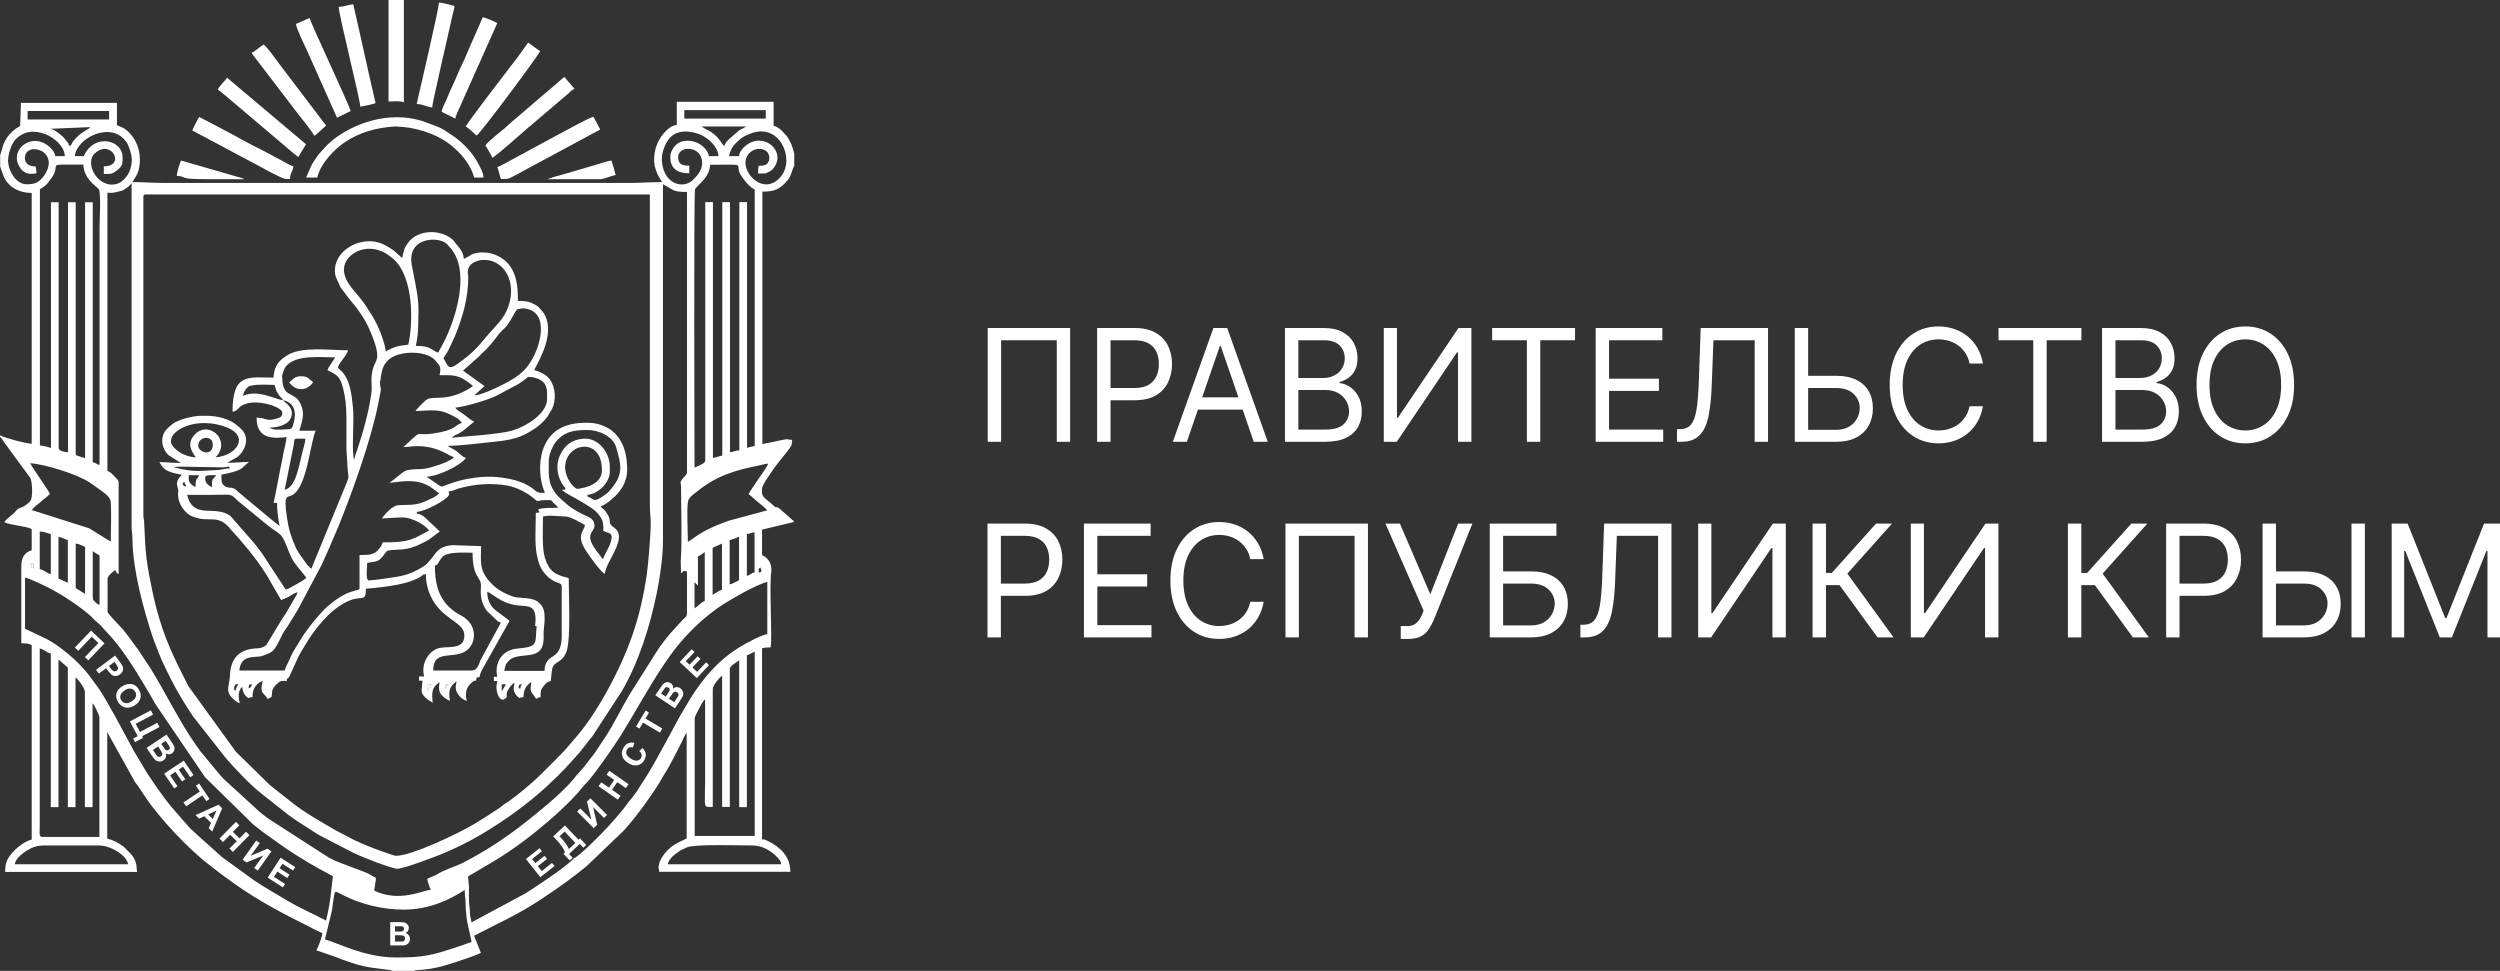 <?xml version="1.0" encoding="UTF-8"?> <svg xmlns="http://www.w3.org/2000/svg" width="103" height="40" viewBox="0 0 103 40" fill="none"><rect x="0" y="0" width="103" height="40" fill="#333333" stroke="none"/><path fill-rule="evenodd" clip-rule="evenodd" d="M16.639 37.476C17.665 37.476 18.528 37.077 19.146 36.665C19.146 36.931 19.182 36.945 19.182 37.224C19.182 37.455 19.203 37.588 19.224 37.805C19.259 38.119 19.42 38.679 19.427 38.811L18.795 39.028C17.777 39.364 17.44 39.448 16.316 39.448C14.989 39.448 13.886 38.825 13.387 38.706L13.668 37.546C13.696 37.427 13.696 37.35 13.717 37.21C13.809 36.623 13.738 36.686 14.153 36.889C14.834 37.231 15.698 37.476 16.639 37.476ZM27.519 35.609C27.54 35.392 27.8 35.197 27.975 35.078C28.067 35.015 28.193 34.959 28.305 34.91C28.636 34.77 30.469 34.833 30.981 34.833C31.192 34.833 31.375 34.882 31.55 34.966C31.719 35.05 31.916 35.197 32.035 35.33C32.147 35.455 32.175 35.497 32.182 35.609H27.519ZM0.611 35.609C0.625 35.399 0.892 35.183 1.061 35.071C1.278 34.938 1.468 34.833 1.812 34.833H4.074C4.579 34.833 5.247 35.267 5.275 35.609H0.611ZM30.771 26.995C30.876 26.967 30.841 26.967 30.946 26.918C30.995 26.897 31.038 26.876 31.094 26.849V34.441H28.621V29.624C28.621 29.505 28.755 29.289 28.811 29.177C28.867 29.065 28.966 28.869 29.05 28.813V32.225C29.05 33.316 28.951 33.246 29.366 33.246V28.394C29.366 28.219 29.668 27.89 29.752 27.834V33.246H30.068V27.555C30.068 27.45 30.37 27.261 30.455 27.205V33.253H30.771V26.995ZM1.742 34.483C1.587 34.483 1.637 34.267 1.637 34.099V26.716C1.847 26.765 1.889 26.876 2.093 26.925V33.253H2.409V27.17L2.732 27.45C2.774 27.499 2.795 27.464 2.795 27.562V33.253H3.111V27.911C3.21 27.974 3.498 28.345 3.498 28.506V33.253H3.814V28.967C3.898 29.065 4.095 29.463 4.095 29.561V34.483H1.728H1.742ZM23.635 35.364C23.838 35.309 24.667 34.456 24.773 34.351C25.088 34.036 25.622 33.435 25.882 33.064C25.945 32.98 25.952 32.98 26.009 32.91L26.233 32.61C26.311 32.498 26.36 32.407 26.437 32.288C26.816 31.729 27.104 31.169 27.434 30.575L27.989 29.547C28.067 29.421 28.123 29.317 28.2 29.191C28.762 28.191 29.485 27.254 30.49 26.653C30.764 26.485 31.319 26.184 31.613 26.121V23.975C31.157 24.08 30.047 24.723 29.619 25.017C29.022 25.429 28.481 25.939 28.017 26.485C27.779 26.765 27.575 27.051 27.371 27.352C26.683 28.38 26.262 29.191 25.629 30.218C25.299 30.75 24.611 31.736 24.225 32.19C24.154 32.274 24.105 32.302 24.035 32.393C23.459 33.127 22.356 34.064 21.633 34.609C21.162 34.959 20.783 35.225 20.263 35.532L19.287 36.106C19.287 36.322 19.322 36.364 19.322 36.56C19.322 36.735 19.315 36.917 19.322 37.091C19.322 37.266 19.35 37.336 19.357 37.546C19.357 37.707 19.399 37.867 19.427 38L21.654 36.805C21.879 36.665 23.445 35.644 23.635 35.364ZM2.135 24.282C1.91 24.164 1.257 23.849 1.032 23.793V25.905L1.798 26.268C2.409 26.541 3.252 27.268 3.666 27.82C3.786 27.981 3.877 28.107 3.996 28.268C4.27 28.631 4.481 29.065 4.713 29.456L5.38 30.687C5.542 31.016 5.752 31.316 5.935 31.645C6.132 31.994 6.778 32.91 7.038 33.218L7.747 34.029C7.81 34.106 7.867 34.155 7.937 34.225L9.145 35.309L10.472 36.273C11.02 36.637 11.378 36.826 11.898 37.14C12.341 37.406 12.98 37.686 13.436 37.93C13.499 37.651 13.563 37.343 13.605 37.042L13.717 36.099C12.902 35.672 12.495 35.427 11.765 34.945L10.859 34.302C10.697 34.183 10.578 34.078 10.423 33.959L8.449 32.022L6.399 29.002C6.349 28.925 6.307 28.827 6.258 28.75C6.16 28.582 6.068 28.422 5.97 28.261C5.493 27.464 4.987 26.646 4.341 25.982C4.109 25.744 4.313 25.905 3.954 25.597C3.877 25.534 3.835 25.471 3.758 25.401C3.421 25.079 2.571 24.506 2.128 24.282H2.135ZM28.755 22.919C28.846 22.891 28.959 22.8 29.036 22.744V24.751C28.86 24.842 28.762 24.968 28.614 25.066V23.975C28.614 23.975 28.628 23.989 28.628 23.996L28.678 24.052C28.72 24.094 28.706 24.087 28.755 24.115V22.919ZM4.109 24.926C4.011 24.877 4.003 24.884 3.919 24.8C3.835 24.716 3.828 24.723 3.821 24.576V22.709L3.968 22.807C4.025 22.842 4.053 22.856 4.102 22.884V24.926H4.109ZM29.745 22.395V24.297C29.626 24.331 29.471 24.45 29.359 24.506V22.57L29.745 22.395ZM3.119 22.395C3.252 22.409 3.378 22.472 3.505 22.535V24.471C3.378 24.387 3.245 24.31 3.119 24.227V22.395ZM30.061 22.255C30.139 22.234 30.377 22.15 30.448 22.115V23.905C30.342 23.961 30.181 24.052 30.061 24.08V22.255ZM2.409 22.115C2.655 22.171 2.683 22.227 2.795 22.255V24.01L2.409 23.835V22.115ZM30.771 22.003C30.918 21.989 30.939 21.947 31.087 21.933V23.583C30.904 23.625 30.946 23.681 30.771 23.723V22.003ZM31.262 23.59C31.262 23.409 31.234 23.45 31.333 23.381C31.354 23.478 31.368 23.444 31.368 23.52C31.368 23.583 31.311 23.576 31.262 23.59ZM1.637 21.898C1.819 21.898 1.939 21.968 2.093 22.003V23.653C1.967 23.625 2.086 23.66 1.967 23.604C1.861 23.548 1.756 23.471 1.637 23.444V21.898ZM1.313 23.199C1.419 23.276 1.384 23.227 1.384 23.409C1.335 23.395 1.278 23.409 1.278 23.339C1.278 23.262 1.292 23.29 1.313 23.199ZM5.907 8.117C5.907 8.034 5.928 8.013 6.012 8.013H26.774V20.738C26.774 21.192 26.809 21.262 26.809 21.507C26.816 21.954 26.711 23.234 26.648 23.667C26.514 24.59 26.318 25.415 26.044 26.198C25.538 27.645 24.555 29.47 23.635 30.484L23.276 30.904C23.206 30.981 23.157 31.029 23.087 31.099C23.017 31.169 22.96 31.218 22.897 31.295L22.314 31.875C21.928 32.26 21.478 32.631 21.036 32.959C20.938 33.029 20.902 33.057 20.804 33.113C20.72 33.169 20.685 33.211 20.586 33.281C20.263 33.498 19.961 33.693 19.617 33.903C18.915 34.33 16.962 35.26 16.316 35.26C16.204 35.26 15.284 34.91 15.136 34.847C14.939 34.763 14.785 34.7 14.595 34.609L13.83 34.211C13.162 33.812 12.593 33.519 11.94 32.994L11.294 32.484C11.21 32.407 11.168 32.393 11.083 32.309L9.714 30.967L7.761 28.268C7.171 27.107 6.757 26.296 6.42 24.968C6.307 24.527 6.237 24.157 6.146 23.695C6.068 23.297 5.998 22.779 5.977 22.318L5.942 21.577C5.942 21.395 5.907 21.374 5.907 21.227V8.117ZM4.425 7.943V19.402C4.544 19.437 4.622 19.528 4.706 19.619L4.741 19.654C4.91 19.829 4.888 19.787 4.888 20.108V23.66C4.776 23.583 4.811 23.604 4.748 23.485C4.671 23.534 4.432 23.737 4.432 23.835V25.205C4.432 25.289 4.98 25.828 5.071 25.939C5.282 26.198 5.457 26.45 5.661 26.723L6.209 27.548C6.392 27.848 6.546 28.107 6.715 28.415C7.206 29.289 7.677 30.177 8.274 30.974L9.039 31.896C9.039 31.896 9.068 31.924 9.075 31.939C9.103 31.973 9.096 31.966 9.124 31.994C9.159 32.036 9.173 32.05 9.208 32.085L10.641 33.4C10.774 33.512 10.894 33.609 11.034 33.714L13.542 35.33C13.977 35.581 15.087 35.91 15.262 36.043L15.487 36.169C15.487 36.322 15.431 36.546 15.417 36.693C16.449 37.189 17.384 36.693 17.749 36.658C17.707 36.567 17.608 36.322 17.608 36.203L17.974 36.043C18.276 35.84 18.76 35.707 19.09 35.539C20.453 34.833 21.429 34.092 22.567 33.127C22.939 32.812 23.354 32.435 23.656 32.064C23.726 31.973 23.733 31.959 23.817 31.875L24.112 31.533C24.112 31.533 24.126 31.519 24.126 31.512L24.323 31.253C24.386 31.169 24.421 31.141 24.477 31.058L24.913 30.407C25.306 29.82 25.608 29.156 25.98 28.547L27.111 26.758C27.301 26.478 27.533 26.177 27.765 25.933L28.102 25.562C28.326 25.338 28.305 25.443 28.305 25.024C28.305 24.534 28.305 24.038 28.305 23.548C28.095 23.499 28.228 23.506 28.059 23.618L28.046 23.136C28.109 22.143 28.059 21.052 28.059 20.038C28.059 19.885 27.996 19.892 28.095 19.759C28.144 19.689 28.305 19.556 28.305 19.472V7.908C27.708 7.908 27.786 7.838 27.315 7.593V22.255C27.315 22.954 27.196 23.758 27.062 24.422C26.781 25.8 26.318 27.275 25.622 28.471L24.414 30.323C24.316 30.456 24.239 30.526 24.147 30.659L23.866 31.016C23.48 31.449 23.087 31.89 22.658 32.274L22.588 32.344C21.759 33.113 20.825 33.784 19.849 34.365C19.329 34.672 18.809 34.931 18.226 35.176C17.988 35.274 16.646 35.791 16.372 35.791C16.126 35.791 14.848 35.281 14.581 35.148L13.162 34.414C13.092 34.379 13.043 34.344 12.966 34.295C12.607 34.05 12.235 33.84 11.884 33.575L10.838 32.749C10.318 32.351 9.749 31.736 9.313 31.246L7.951 29.512C7.621 29.016 7.319 28.526 7.045 27.988C6.904 27.715 6.778 27.45 6.644 27.156C6.581 27.002 6.532 26.876 6.476 26.73C6.42 26.583 6.356 26.436 6.3 26.275C5.914 25.114 5.471 23.485 5.457 22.227C5.457 22.017 5.422 21.912 5.422 21.668V7.558C5.317 7.635 5.387 7.621 5.261 7.712C5.212 7.747 5.106 7.817 5.071 7.838C4.98 7.88 4.671 7.943 4.615 7.943H4.425ZM28.334 22.325C28.544 22.213 28.692 22.059 29.022 21.884C29.296 21.738 29.52 21.64 29.829 21.528C29.928 21.493 29.963 21.472 30.033 21.451L31.613 21.024C31.571 20.968 31.319 20.752 31.241 20.696C31.087 20.577 31.003 20.472 30.841 20.36C30.953 20.15 31.108 19.948 31.241 19.745C31.333 19.605 31.613 19.227 31.649 19.102C31.55 19.108 31.403 19.143 31.326 19.165C30.314 19.367 29.535 19.584 28.713 20.255C28.572 20.367 28.362 20.493 28.34 20.689C28.291 21.066 28.34 21.912 28.34 22.339L28.334 22.325ZM2.058 20.353C1.988 20.402 2.016 20.395 1.967 20.437L1.679 20.675C1.538 20.808 1.426 20.849 1.313 21.017L3.673 21.765L4.565 22.318C4.565 21.807 4.593 21.199 4.565 20.696C4.558 20.514 4.404 20.388 4.207 20.241L3.716 19.892C3.161 19.521 1.875 19.137 1.243 19.081C1.405 19.388 1.889 20.032 2.058 20.346V20.353ZM28.614 19.262C28.614 18.85 28.579 7.915 28.636 7.789L28.699 7.712C28.895 7.495 29.239 7.25 29.254 6.789C30.729 6.789 30.328 6.719 30.462 7.097C30.518 7.243 30.729 7.509 30.848 7.628L30.96 7.726C31.023 7.775 31.031 7.768 31.094 7.803V18.381C30.974 18.388 30.883 18.43 30.778 18.451V8.327H30.462V18.556C30.265 18.556 30.272 18.619 30.075 18.626V8.327H29.759V18.766L29.373 18.871V8.327H29.057V18.976C29.057 19.102 28.734 19.206 28.636 19.255L28.614 19.262ZM1.637 7.803C1.932 7.607 1.896 7.642 2.107 7.355C2.592 6.712 1.735 6.782 3.435 6.782C3.449 7.397 4.046 7.733 4.074 7.796C4.165 7.964 4.102 9.096 4.102 9.383V19.157C3.919 19.116 3.996 19.067 3.821 19.053V8.334H3.505V18.878C3.428 18.843 3.357 18.836 3.266 18.801C3.175 18.766 3.119 18.78 3.119 18.668V8.334H2.802V18.633C2.697 18.626 2.416 18.591 2.416 18.458V8.334H2.1V18.458C2.023 18.423 1.749 18.36 1.644 18.353V7.81L1.637 7.803ZM30.026 6.432H30.448C30.462 6.307 30.497 6.258 30.553 6.181L30.63 6.083C30.63 6.083 30.736 5.992 30.743 5.985C31.48 5.412 32.435 6.251 31.852 6.95C31.782 7.034 31.747 7.048 31.642 7.097C31.578 7.125 31.585 7.132 31.522 7.146H31.234C31.234 6.663 31.262 6.901 31.522 6.796C31.747 6.705 31.761 6.335 31.536 6.202C31.213 6.013 30.792 6.23 30.721 6.6C30.609 7.195 31.508 8.082 32.175 7.271C32.772 6.544 32.112 5.034 30.925 5.503C30.75 5.572 30.616 5.628 30.49 5.733L30.455 5.768C30.216 5.978 30.117 6.097 30.033 6.439L30.026 6.432ZM27.273 6.502C27.273 6.293 27.364 6.048 27.456 5.88L27.498 5.817C27.498 5.817 27.512 5.803 27.512 5.796C27.533 5.761 27.533 5.768 27.554 5.733C27.849 5.342 28.383 5.37 28.797 5.524L28.832 5.537C29.19 5.684 29.591 6.055 29.598 6.432H29.211C29.064 5.803 28.095 5.565 27.758 6.076C27.68 6.195 27.617 6.3 27.617 6.467C27.617 6.985 27.954 7.139 28.397 7.139V6.824C28.2 6.824 27.94 6.824 27.94 6.474C27.94 5.978 28.93 5.985 28.93 6.719C28.93 7.006 28.741 7.223 28.558 7.404C28.137 7.831 27.266 7.572 27.266 6.509L27.273 6.502ZM3.083 6.432C3.147 5.691 4.586 4.95 5.212 5.859C5.268 5.943 5.289 5.992 5.324 6.097C5.38 6.244 5.45 6.495 5.429 6.663C5.408 6.859 5.359 7.055 5.261 7.202C5.169 7.334 5.064 7.467 4.896 7.544C4.109 7.88 3.428 6.747 3.912 6.314C4.586 5.705 5.198 6.852 4.277 6.852V7.167C4.586 7.167 4.615 7.181 4.846 6.999C5.071 6.824 5.05 6.698 5.05 6.467C5.05 5.838 4.095 5.517 3.582 6.202C3.491 6.328 3.519 6.3 3.456 6.432H3.069H3.083ZM0.33 6.572C0.33 7.02 0.639 7.593 1.11 7.593C1.391 7.593 1.58 7.537 1.77 7.299C2.592 6.223 1.04 5.768 1.025 6.509C1.025 6.733 1.194 6.859 1.468 6.859C1.482 6.992 1.503 6.971 1.503 7.139C1.433 7.139 1.089 7.264 0.85 6.943C0.274 6.167 1.419 5.3 2.156 6.174C2.219 6.244 2.262 6.342 2.283 6.432H2.669C2.662 6.034 2.227 5.663 1.875 5.53C1.412 5.356 0.99 5.384 0.639 5.747C0.499 5.887 0.337 6.307 0.337 6.572H0.33ZM3.716 5.237L2.058 5.307C2.227 5.321 2.416 5.482 2.529 5.579C2.564 5.607 2.592 5.635 2.62 5.663L2.781 5.859C2.845 5.964 2.824 5.845 2.838 6.013C3.02 5.964 2.866 5.957 3.119 5.698C3.442 5.37 3.631 5.356 3.716 5.237ZM29.851 6.013C29.752 5.943 29.801 5.985 29.731 5.887C29.71 5.852 29.71 5.852 29.689 5.824L29.549 5.649C29.373 5.468 29.226 5.391 29.029 5.293L28.902 5.209H30.736C30.637 5.293 30.567 5.3 30.462 5.363L30.012 5.754C29.921 5.873 29.886 5.852 29.851 6.013ZM1.138 4.573H4.495V4.922H1.138V4.573ZM28.193 4.538H31.55V4.887H28.193V4.538ZM0.007 6.363V6.852C0.007 6.852 0.014 6.873 0.014 6.88C0.014 6.88 0.021 6.901 0.021 6.908L0.162 7.292C0.372 7.733 0.808 7.95 1.306 7.95V18.284C1.032 18.262 0.239 18.06 0 17.934V18.004C0.077 18.06 0.091 18.109 0.155 18.2L1.257 19.703C1.306 19.787 1.391 20.507 1.229 20.668C0.99 20.905 0.808 20.926 0.773 20.947C0.723 20.968 0.618 21.087 0.576 21.136C0.435 21.276 0.281 21.36 0.176 21.514C0.457 21.647 1.018 21.661 1.306 21.793V22.674C1.011 22.744 0.878 23.003 0.878 23.304V26.506C1.096 26.506 1.159 26.506 1.306 26.576V34.588C0.955 34.679 0.499 35.057 0.316 35.399C0.239 35.539 0.211 35.707 0.211 35.924H5.493C5.535 35.931 5.591 35.924 5.647 35.924C5.612 35.756 5.675 35.539 5.429 35.225C5.429 35.218 5.401 35.197 5.394 35.19C5.394 35.19 5.38 35.176 5.38 35.169L5.099 34.889C4.896 34.735 4.678 34.609 4.418 34.553V30.163L5.549 32.197C5.584 32.26 5.612 32.281 5.654 32.337L5.991 32.84C6.553 33.693 7.796 35.008 8.583 35.602C8.794 35.763 8.976 35.917 9.201 36.078C10.318 36.917 11.301 37.462 12.551 38.084C12.685 38.147 12.776 38.196 12.902 38.266C13.036 38.336 13.162 38.385 13.282 38.448C13.268 38.63 13.106 39.014 13.036 39.154L13.773 39.406C13.998 39.497 14.237 39.587 14.497 39.671C15.157 39.888 15.487 39.881 16.07 39.965L16.175 40H17.061C17.103 39.972 17.061 39.986 17.138 39.972C17.18 39.965 17.194 39.972 17.236 39.965C18.002 39.923 18.5 39.727 19.175 39.504C19.357 39.441 19.645 39.343 19.814 39.259L19.533 38.553C20.495 38.049 21.338 37.686 22.293 37.05C23.15 36.476 23.34 36.343 24.154 35.7L25.7 34.218C26.163 33.714 26.774 32.882 27.146 32.281C27.224 32.155 27.273 32.064 27.343 31.945C27.406 31.834 27.491 31.715 27.554 31.596C27.68 31.358 27.793 31.155 27.919 30.904C27.982 30.771 28.031 30.68 28.095 30.554C28.13 30.484 28.158 30.428 28.186 30.365C28.2 30.344 28.214 30.302 28.235 30.274C28.277 30.204 28.256 30.239 28.291 30.191V34.546C27.961 34.7 27.765 34.777 27.505 35.029C27.47 35.064 27.47 35.071 27.434 35.106C27.301 35.26 27.189 35.427 27.146 35.63C27.111 35.77 27.146 35.749 27.16 35.917H32.562C32.562 35.281 32.14 34.896 31.642 34.651C31.628 34.644 31.543 34.609 31.543 34.609C31.466 34.581 31.522 34.581 31.396 34.581V26.709C31.543 26.674 31.564 26.674 31.747 26.674C31.831 26.296 31.684 24.213 31.775 23.569C31.796 23.416 31.761 23.234 31.698 23.136C31.635 23.031 31.522 22.912 31.396 22.877V21.821L32.702 21.507V21.472L32.084 20.926C31.916 20.849 32.014 20.968 31.845 20.808C31.522 20.5 31.354 20.514 31.396 20.129C31.41 19.968 31.67 19.626 31.796 19.43C32.007 19.102 32.513 18.535 32.597 18.367C32.653 18.242 32.597 18.332 32.639 18.123C32.435 18.123 32.513 18.074 32.316 18.109L31.41 18.297V7.894C31.88 7.894 32.119 7.824 32.456 7.418C32.576 7.278 32.625 7.062 32.674 6.929L32.723 6.838V6.314L32.695 6.237C32.695 6.237 32.695 6.216 32.688 6.209C32.681 6.188 32.674 6.153 32.667 6.125C32.611 5.929 32.527 5.789 32.428 5.621L32.19 5.363C32.105 5.293 31.993 5.209 31.873 5.181V4.195H27.884V5.146C27.519 5.174 27.125 5.705 27.02 6.083C26.858 6.67 26.985 7.069 27.28 7.502C26.788 7.502 26.402 7.537 25.938 7.537H6.764C6.279 7.537 5.921 7.502 5.457 7.502C5.584 7.271 5.689 7.188 5.738 6.873C5.816 6.446 5.717 5.95 5.45 5.614C5.205 5.3 5.092 5.279 4.818 5.153V4.237H0.864L0.829 5.188L0.632 5.314C0.393 5.51 0.253 5.67 0.133 5.971L0.028 6.328C0.028 6.328 0.028 6.342 0.021 6.349L0.007 6.363Z" fill="white"></path><path fill-rule="evenodd" clip-rule="evenodd" d="M17.629 28.191H17.77L17.629 28.471V28.191ZM21.373 28.366C21.373 28.212 21.366 28.205 21.514 28.191C21.436 28.303 21.457 28.219 21.443 28.366H21.373ZM20.671 28.191H20.846L20.713 28.415C20.692 28.464 20.692 28.45 20.671 28.477V28.191ZM18.339 28.366C18.339 28.212 18.332 28.205 18.479 28.191C18.43 28.268 18.416 28.31 18.339 28.366ZM10.248 28.366C10.248 28.212 10.241 28.205 10.388 28.191C10.325 28.31 10.36 28.289 10.248 28.366ZM9.65 28.436C9.65 28.366 9.636 28.303 9.672 28.247C9.721 28.163 9.693 28.198 9.826 28.191C9.77 28.275 9.728 28.303 9.721 28.436H9.65ZM17.91 23.304C18.051 23.269 18.023 23.248 18.093 23.129C18.121 23.087 18.198 22.968 18.247 22.926C18.479 22.723 19.132 22.772 19.47 22.772C19.47 23.877 19.849 23.737 19.814 24.185C19.786 24.541 19.828 24.856 20.06 25.17L20.404 25.499C20.502 25.59 20.523 25.625 20.636 25.653L19.793 27.205C19.722 27.387 19.666 27.625 19.434 27.625H17.847C17.847 26.73 18.683 27.177 19.196 26.82C19.217 26.806 19.252 26.779 19.273 26.758C19.624 26.443 19.568 25.919 19.357 25.66C19.048 25.289 18.964 25.429 18.535 25.038C18.03 24.583 17.917 23.947 17.917 23.297L17.91 23.304ZM11.772 24.29L10.767 22.758C10.332 22.178 10.276 22.171 9.931 21.758L9.503 21.269C8.885 20.773 7.958 21.444 7.712 20.388H8.773C9.566 20.388 9.468 20.311 9.798 20.633L10.767 21.43C11.582 22.122 11.547 21.842 11.821 22.527C11.926 22.793 12.01 23.031 12.172 23.234C12.256 23.339 12.312 23.43 12.404 23.527L12.621 23.8C12.558 23.884 12.334 24.003 12.221 24.066C12.123 24.122 11.863 24.268 11.779 24.29H11.772ZM18.76 22.465L19.821 22.5C19.821 23.15 19.694 23.555 20.376 24.164C20.572 24.338 20.881 24.499 21.155 24.583C21.535 24.702 22.174 24.499 22.405 25.136C22.441 25.24 22.448 25.541 22.427 25.702C22.405 25.884 22.391 26.037 22.398 26.268C22.405 27.338 21.373 26.785 20.959 27.226C20.811 27.38 20.825 27.415 20.776 27.639H22.434C22.434 27.464 22.476 27.338 22.553 27.233C22.644 27.1 22.75 27.079 22.869 26.981C23.094 26.799 23.143 26.513 23.143 26.163V24.157C23.143 24.038 23.003 24.017 22.897 23.975C22.806 23.94 22.721 23.884 22.63 23.814C22.539 23.744 22.497 23.681 22.419 23.597C22.11 23.234 22.054 22.562 22.061 22.101V22.038L22.075 21.129C22.567 21.115 21.549 20.919 22.995 20.919C22.939 20.835 22.918 20.828 22.841 20.759L22.806 20.724C22.757 20.675 22.806 20.71 22.757 20.668C22.672 20.591 22.778 20.605 22.469 20.605C22.054 20.605 22.244 20.745 21.942 20.493C21.808 20.381 21.654 20.29 21.485 20.206C21.338 20.136 21.113 20.045 20.938 20.011C20.242 19.885 19.54 19.941 18.887 20.129C18.725 20.178 18.669 20.234 18.479 20.248C18.535 20.493 18.535 20.213 18.5 20.381L18.479 20.423C18.36 20.619 17.503 21.08 17.173 21.087V21.157C17.32 21.192 17.348 21.206 17.468 21.283L18.121 21.898L17.657 22.241C17.348 22.416 17.018 22.576 16.667 22.625C16.52 22.646 16.302 22.646 16.175 22.66C15.902 22.688 15.958 22.674 15.817 22.863C15.571 23.192 15.466 23.122 15.129 23.192C15.129 23.346 15.066 23.807 15.157 23.891C15.206 23.94 15.136 23.912 15.277 23.905C15.326 23.905 15.389 23.898 15.445 23.891C15.579 23.877 15.557 23.884 15.726 23.856C16.267 23.772 16.709 23.751 17.187 23.485C17.285 23.43 17.341 23.409 17.433 23.346C17.601 23.234 17.594 23.227 17.707 23.094C17.742 23.052 17.707 23.087 17.756 23.038C17.945 22.828 18.037 22.458 18.767 22.458L18.76 22.465ZM7.6 19.864C7.635 19.997 7.635 19.913 7.67 20.038C7.586 20.032 7.557 20.038 7.536 19.955C7.515 19.864 7.55 19.899 7.6 19.857V19.864ZM7.775 19.577H8.197C8.133 19.808 8.056 19.619 8.056 20.066C7.923 19.997 7.775 19.913 7.775 19.717V19.577ZM8.73 20.073C8.576 19.997 8.435 19.892 8.456 19.675C8.471 19.563 8.597 19.577 8.906 19.577C8.751 19.808 8.73 19.668 8.73 20.066V20.073ZM23.283 19.262C23.283 18.235 24.8 17.969 24.8 19.367C24.8 19.836 24.365 20.038 23.958 20.115C23.796 20.143 23.775 20.171 23.649 20.059C23.48 19.913 23.283 19.563 23.283 19.262ZM7.178 19.262C7.241 19.22 7.382 19.227 7.529 19.227L9.201 19.255C9.257 19.255 9.306 19.241 9.313 19.241C9.482 19.227 9.398 19.192 9.475 19.297C9.278 19.297 9.145 19.36 8.913 19.367C8.154 19.395 8.091 19.472 7.185 19.262H7.178ZM8.168 18.353C8.168 17.976 8.766 17.906 8.766 18.319C8.766 18.822 8.168 18.654 8.168 18.353ZM12.06 18.535C12.074 18.472 12.102 18.332 12.109 18.27C12.144 18.039 12.067 18.074 12.579 18.074C12.579 18.242 12.481 18.535 12.446 18.675C12.312 19.206 12.193 20.073 11.729 20.178L12.06 18.535ZM24.485 21.619C24.485 21.353 24.197 21.283 24 21.185C23.642 21.01 23.41 20.843 23.129 20.577C23.115 20.563 23.087 20.535 23.073 20.528C22.567 20.032 22.602 19.633 22.609 19.053C22.609 18.78 22.679 18.591 22.799 18.36C22.834 18.284 22.939 18.151 22.995 18.095C23.34 17.752 23.74 17.717 24.203 17.717C24.695 17.717 25.25 17.983 25.384 18.423C25.587 19.122 25.7 19.514 25.201 20.115C25.067 20.276 25.075 20.283 24.892 20.409C24.4 20.766 24.463 20.521 24.203 20.458V20.388C24.632 20.353 25.124 19.899 25.124 19.437V19.227C25.124 18.647 24.653 18.025 24.042 18.074C23.578 18.109 23.276 18.326 23.08 18.738C22.869 19.178 22.953 19.717 23.291 20.108C23.255 20.199 23.361 20.171 23.15 20.178C23.227 20.283 23.635 20.486 23.782 20.57C24 20.703 24.203 20.814 24.414 20.961C24.576 21.073 24.815 21.332 24.843 21.556C24.899 21.961 24.787 21.828 24.92 21.898C25.011 21.947 25.201 21.947 25.201 22.115C25.201 22.437 24.899 22.821 24.85 23.031C24.744 22.954 24.8 22.975 24.688 22.842C23.979 21.968 24.498 21.982 24.498 21.626L24.485 21.619ZM7.038 18.172C7.038 18.374 7.276 18.549 7.417 18.64C7.586 18.752 7.845 18.836 8.063 18.843C8 18.724 7.67 18.374 7.951 17.99C8.161 17.703 8.471 17.612 8.758 17.766C9.187 17.997 9.229 18.514 8.878 18.843C9.756 18.773 10.29 17.983 9.341 17.605C8.773 17.382 8.07 17.354 7.515 17.626C7.305 17.731 7.045 17.913 7.045 18.172H7.038ZM18.76 16.801C18.837 16.913 19.013 16.997 19.14 17.095C19.245 17.172 19.42 17.333 19.54 17.368L19.055 17.766C19.055 17.766 19.041 17.773 19.034 17.78C18.816 17.927 18.697 17.927 18.62 18.032C19.189 17.983 20.593 17.885 21.085 17.745C21.647 17.584 22.539 17.053 22.539 16.445C22.539 16.151 22.574 15.878 22.314 15.683C22.195 15.599 21.991 15.529 21.801 15.529C21.724 15.529 21.71 15.571 21.647 15.62L21.401 15.794C21.401 15.794 21.387 15.808 21.38 15.808C21.38 15.808 21.366 15.822 21.359 15.822L20.439 16.312C20.095 16.48 19.154 16.759 18.767 16.794L18.76 16.801ZM11.666 16.487C12.144 16.599 12.214 16.99 12.102 17.416C12.018 17.738 12.003 17.668 11.645 17.696C11.505 17.703 11.371 17.717 11.217 17.675L11.097 17.619C11.413 17.619 11.828 17.514 11.954 17.277C12.2 16.822 11.743 16.605 11.666 16.494V16.487ZM11.666 16.487C11.596 16.382 11.526 16.34 11.449 16.214C11.364 16.081 11.357 16.018 11.315 15.857C11.041 15.857 10.704 15.829 10.444 15.871C10.276 15.899 10.248 15.899 10.156 16.004C10.079 16.095 10.037 16.179 10.009 16.312C10.613 16.025 11.329 16.459 11.666 16.487ZM15.656 15.676C15.656 16.235 15.768 15.717 15.585 16.627C15.277 18.165 14.518 20.276 13.928 21.724C13.816 21.996 13.703 22.234 13.591 22.514C13.478 22.779 13.366 23.01 13.254 23.269L12.277 25.108C12.228 25.184 12.214 25.205 12.172 25.282L11.849 25.807C11.751 25.947 11.708 25.995 11.631 26.149C11.259 26.897 11.266 26.849 10.809 27.023C10.55 27.121 9.924 26.918 9.861 27.625H11.729C11.751 27.527 11.8 27.45 11.842 27.352C11.877 27.282 11.87 27.296 11.912 27.205C12.018 26.946 12.116 26.785 12.27 26.541C12.558 26.065 12.621 25.988 12.938 25.583L13.317 25.149C13.577 24.898 13.914 24.625 14.258 24.464C14.469 24.366 14.595 24.352 14.707 24.31C14.785 24.282 14.813 24.31 14.813 24.206V22.87L15.157 22.856C15.199 22.856 15.206 22.856 15.277 22.835C15.459 22.793 15.536 22.716 15.649 22.576C15.747 22.451 15.705 22.472 15.768 22.346C16.927 22.346 16.983 22.22 17.678 21.856C17.51 21.612 16.983 21.339 16.632 21.318C16.534 21.318 16.534 21.318 16.372 21.325L15.733 21.36C15.852 21.185 16.175 20.822 16.414 20.814C16.463 20.814 16.646 20.801 16.794 20.801C17.278 20.801 17.496 20.668 17.84 20.507C17.931 20.465 18.051 20.381 18.1 20.311C17.896 20.255 17.678 19.822 16.829 19.822C16.513 19.822 16.316 19.871 16.049 19.892L16.309 19.689C16.723 19.381 16.611 19.346 17.32 19.325C17.629 19.318 17.833 19.227 18.065 19.157C18.528 19.004 18.585 18.913 18.697 18.871C18.606 18.752 18.683 18.843 18.549 18.773C18.142 18.542 17.742 18.381 17.215 18.381C16.962 18.381 16.864 18.416 16.618 18.416C16.773 18.284 16.899 18.158 17.061 18.011C17.327 17.773 17.271 17.941 17.777 17.871C18.816 17.731 18.732 17.5 19.02 17.43C18.971 17.249 18.514 17.06 18.36 16.997C17.959 16.843 17.517 16.934 17.117 16.934C17.194 16.822 17.412 16.605 17.531 16.501C17.826 16.228 18.374 16.654 19.484 15.913C19.413 15.815 19.083 15.592 18.943 15.543C18.669 15.438 18.465 15.459 18.107 15.459C18.177 15.144 18.156 15.095 17.924 14.837C17.559 14.431 16.4 14.424 15.979 14.851C15.887 14.941 15.81 15.06 15.761 15.2C15.726 15.291 15.677 15.578 15.677 15.676H15.656ZM11.631 15.571C11.631 16.403 12.123 16.123 12.362 16.599C12.607 17.088 12.418 17.396 12.334 17.745H13.008C12.783 18.207 12.664 20.017 12.06 20.388C11.835 20.528 11.673 20.304 11.821 21.311C11.898 21.842 11.982 22.073 12.165 22.514C12.228 22.667 12.27 22.709 12.355 22.849L12.65 23.262C12.65 23.262 12.664 23.276 12.664 23.283L12.825 23.436L14.293 19.864C14.384 19.591 14.363 19.759 14.328 19.395L14.272 18.514C14.272 18.067 14.272 17.626 14.272 17.179C14.272 16.731 14.223 16.333 14.132 15.983C14.012 15.508 13.879 15.445 13.492 15.249C13.528 15.116 13.731 14.871 13.809 14.725C13.233 14.725 12.151 14.592 11.765 15.116C11.723 15.172 11.716 15.193 11.694 15.256C11.659 15.347 11.617 15.445 11.617 15.571H11.631ZM19.786 14.627C20.186 14.263 20.242 14.165 20.579 13.732L20.734 13.571C20.734 13.571 20.748 13.557 20.755 13.557C20.762 13.557 20.769 13.543 20.776 13.536C20.98 13.333 21.078 13.103 21.226 12.858C21.303 12.732 21.296 12.739 21.471 12.711C21.577 12.697 21.682 12.711 21.787 12.746C22.553 12.991 22.272 14.088 22.026 14.606C21.907 14.851 21.766 15.088 21.57 15.277C21.31 15.529 20.987 15.71 20.65 15.878C20.425 15.99 19.814 16.284 19.54 16.291L19.961 15.906L19.076 15.27L19.786 14.641V14.627ZM14.174 11.075C14.174 10.467 15.227 9.789 16.204 10.669C16.204 10.669 16.218 10.683 16.225 10.683C17.053 11.453 17.025 13.319 16.822 14.2C16.639 14.235 16.449 14.228 16.204 14.326C15.775 14.494 15.951 14.592 15.838 14.193C15.656 13.536 15.431 13.138 15.059 12.578C14.694 12.026 14.167 11.676 14.167 11.075H14.174ZM19.294 11.39C19.294 11.348 19.154 10.984 19.568 10.788C19.807 10.677 20.137 10.69 20.355 10.788C21.268 11.208 21.239 12.529 20.558 13.284L20.06 13.844C19.638 14.368 19.399 14.599 18.852 14.99C18.444 15.284 18.465 15.06 18.268 14.76C18.339 14.634 18.402 14.564 18.472 14.431L18.732 13.879C19.069 13.047 19.294 12.278 19.294 11.383V11.39ZM17.243 12.9C17.243 12.292 17.194 12.159 17.11 11.662L16.983 11.012C16.688 9.747 18.093 9.712 18.43 10.068L18.493 10.145C19.399 11.054 18.823 12.984 18.346 13.977C18.247 14.186 18.149 14.34 18.051 14.529C17.791 14.459 17.805 14.249 17.131 14.249C17.236 13.795 17.236 13.389 17.236 12.914L17.243 12.9ZM22.11 25.8C22.033 26.506 22.223 26.646 21.303 26.723C20.699 26.771 20.355 27.296 20.488 27.883H20.348V28.058H20.488C20.481 28.17 20.453 28.184 20.453 28.303C20.453 28.554 20.565 28.848 20.734 28.827C21.008 28.68 20.783 28.701 20.93 28.429C21.001 28.303 21.085 28.198 21.19 28.128C21.19 28.303 21.134 28.345 21.19 28.506C21.233 28.61 21.303 28.694 21.394 28.757C21.471 28.736 21.478 28.729 21.57 28.722C21.57 28.485 21.626 28.331 21.773 28.191L21.886 28.093C21.844 28.575 21.837 28.408 22.096 28.799C22.209 28.722 22.125 28.743 22.272 28.729C22.272 28.491 22.272 28.415 22.384 28.282C22.469 28.184 22.539 28.072 22.693 28.065C22.701 27.96 22.736 27.583 22.764 27.506C22.869 27.226 23.185 27.31 23.347 26.82C23.522 26.282 23.431 24.471 23.431 23.814C22.869 23.681 22.637 23.555 22.455 22.996C22.321 22.584 22.37 21.821 22.37 21.283C22.574 21.234 22.701 21.241 22.946 21.262C23.347 21.29 23.326 21.234 23.719 21.423L24.105 21.633C24.021 21.947 23.719 22.08 24.197 22.772C24.274 22.884 24.765 23.597 24.92 23.639C24.962 23.115 25.896 22.157 25.306 21.744C24.969 21.507 25.271 21.528 24.969 21.094C24.864 20.947 24.829 20.982 24.744 20.857C24.878 20.828 25.067 20.689 25.159 20.605L25.271 20.507C25.271 20.507 25.285 20.493 25.292 20.493C25.594 20.213 25.84 19.843 25.84 19.353C25.84 18.864 25.742 18.326 25.433 17.969L25.369 17.892C25.327 17.85 25.348 17.864 25.299 17.822L25.166 17.71C24.962 17.57 24.667 17.445 24.358 17.424C23.424 17.375 22.651 17.626 22.349 18.584C22.195 19.088 22.223 19.829 22.455 20.304C22.286 20.304 22.237 20.325 22.11 20.255C22.11 20.255 22.019 20.192 22.012 20.178C21.584 19.822 21.022 19.71 20.474 19.654C19.933 19.598 19.168 19.717 18.725 19.864C18.613 19.899 18.493 19.941 18.381 19.983C18.24 20.032 18.219 20.08 18.1 20.003L17.573 19.64C18.016 19.633 18.985 19.186 19.196 18.864C19.062 18.829 18.936 18.696 18.823 18.598C18.711 18.507 18.564 18.465 18.451 18.367C18.999 18.367 19.807 18.256 20.362 18.2C21.036 18.13 21.429 18.053 21.977 17.696C22.209 17.549 22.384 17.389 22.546 17.179C22.546 17.179 22.56 17.165 22.56 17.158L22.743 16.85C22.925 16.473 22.883 15.962 22.665 15.648C22.525 15.445 22.244 15.305 22.005 15.249C22.279 14.739 22.82 13.76 22.462 13.005C22.434 12.942 22.398 12.893 22.349 12.83L22.23 12.697C22.139 12.606 22.188 12.634 22.075 12.571C22.026 12.543 21.977 12.522 21.914 12.487C21.745 12.41 21.542 12.396 21.338 12.396C21.338 11.788 21.289 11.257 20.916 10.844C20.706 10.607 20.376 10.453 20.074 10.411C19.856 10.383 19.533 10.397 19.336 10.544C19.336 10.544 19.322 10.558 19.315 10.558L19.111 10.669C19.09 10.446 19.034 10.362 18.929 10.215L18.662 9.886C18.177 9.439 17.222 9.439 16.815 9.998C16.646 10.229 16.632 10.348 16.569 10.634L16.239 10.334C15.817 10.033 15.445 9.851 14.855 9.984C14.23 10.124 13.654 10.697 13.83 11.397L14.026 11.83L14.068 11.893L14.188 12.047C14.384 12.334 14.623 12.571 14.82 12.865C15.01 13.145 15.136 13.347 15.269 13.683C15.747 14.823 15.473 14.802 15.368 15.179C15.241 15.634 15.354 15.836 15.297 16.228C15.185 17.018 14.953 17.829 14.7 18.584C14.658 18.703 14.616 18.808 14.588 18.934C14.56 18.885 14.588 18.941 14.567 18.871C14.567 18.871 14.567 18.857 14.567 18.85C14.49 18.311 14.602 17.34 14.539 16.759C14.49 16.298 14.434 15.641 14.061 15.284C13.991 15.214 13.984 15.228 13.921 15.137C13.984 14.914 14.279 14.669 14.342 14.431C13.584 14.431 12.488 14.27 11.877 14.613C11.814 14.648 11.765 14.683 11.708 14.725C11.434 14.899 11.273 15.214 11.273 15.557C10.241 15.557 9.58 15.347 9.58 16.962C9.763 16.948 9.812 16.808 9.938 16.724C10.479 16.368 11.631 16.766 11.631 16.997C11.631 17.158 11.568 17.193 11.413 17.242C10.95 17.382 11.027 17.221 10.571 17.207C10.571 17.948 11.041 18.081 11.638 18.025C11.659 18.025 11.729 18.011 11.807 18.011C11.793 18.214 11.708 18.5 11.673 18.689C11.631 18.941 11.596 19.122 11.54 19.367C11.449 19.822 11.371 20.283 11.273 20.717H11.413C11.413 21.031 11.463 21.409 11.519 21.668C11.406 21.591 11.308 21.5 11.203 21.423L9.819 20.269C9.819 20.269 9.784 20.234 9.749 20.199C9.552 20.017 9.398 20.157 9.236 20.011C9.11 19.892 9.124 19.794 9.124 19.556C9.433 19.486 9.672 19.458 9.938 19.311L10.255 19.032C9.882 19.032 9.777 19.067 9.37 19.067C9.398 19.046 9.384 19.053 9.433 19.025L9.77 18.836C10.128 18.556 10.304 18.018 9.931 17.668C9.875 17.612 9.812 17.563 9.742 17.507C9.44 17.249 8.948 17.137 8.541 17.13H8.288C7.937 17.137 7.347 17.277 7.094 17.48C7.031 17.528 6.967 17.584 6.904 17.647C6.567 17.955 6.644 18.486 6.953 18.759L7.452 19.074C7.038 19.074 6.932 19.039 6.567 19.039C6.778 19.437 7.003 19.451 7.487 19.563C7.41 19.675 7.333 19.696 7.298 19.864C7.262 20.011 7.347 20.087 7.347 20.262C7.347 20.367 7.333 20.192 7.333 20.36C7.333 20.689 7.515 20.996 7.761 21.185C7.845 21.248 7.838 21.241 7.944 21.283C8.688 21.577 8.962 21.108 9.552 21.863L9.868 22.213C10.353 22.779 10.823 23.373 11.182 24.031L11.582 24.723C11.701 24.667 11.8 24.639 11.926 24.569C12.046 24.499 12.109 24.436 12.256 24.401C12.228 24.534 12.165 24.59 12.102 24.709L11.793 25.247C11.744 25.331 11.68 25.408 11.624 25.499L10.971 26.576C10.753 26.765 10.55 26.681 10.262 26.751C9.791 26.862 9.531 27.191 9.482 27.701C9.468 27.82 9.482 27.855 9.454 28.023C9.412 28.345 9.313 28.491 9.566 28.757C9.636 28.827 9.777 28.946 9.875 28.974C9.826 28.764 9.791 28.443 9.981 28.303C10.002 28.526 10.079 28.659 10.226 28.757C10.304 28.736 10.311 28.729 10.402 28.722C10.402 28.526 10.437 28.401 10.521 28.282C10.599 28.177 10.697 28.086 10.823 28.058C10.697 28.596 10.823 28.477 11.034 28.799C11.203 28.687 11.189 28.764 11.203 28.596C11.217 28.436 11.217 28.415 11.287 28.31C11.322 28.261 11.35 28.24 11.385 28.198C11.385 28.198 11.47 28.121 11.484 28.114C11.61 28.023 11.617 28.058 11.814 28.058C11.835 27.834 11.793 28.058 11.905 27.897C11.996 27.764 12.214 27.17 12.397 26.869C12.614 26.506 12.825 26.142 13.099 25.814C13.373 25.478 13.64 25.198 14.005 24.954C14.876 24.373 15.073 24.933 15.073 24.255C15.438 24.227 16.021 24.164 16.421 24.08C16.73 24.017 17.025 23.933 17.285 23.786C17.426 23.709 17.391 23.667 17.545 23.653C17.545 24.108 17.679 24.513 17.917 24.863C18.416 25.583 19.132 25.667 19.132 26.184C19.132 26.828 18.381 26.583 18.016 26.723C17.594 26.89 17.348 27.401 17.475 27.869H17.264V28.044H17.405L17.369 28.464C17.369 28.652 17.643 28.855 17.826 28.953C17.798 28.596 17.749 28.345 18.107 28.107C18.086 28.359 17.995 28.617 18.535 28.876C18.479 28.491 18.5 28.296 18.809 28.072C18.802 28.184 18.774 28.198 18.774 28.317C18.774 28.561 19.006 28.82 19.231 28.876C19.175 28.645 19.175 28.401 19.343 28.219C19.427 28.128 19.47 28.051 19.617 28.037C19.631 27.904 19.631 27.904 19.758 27.897C19.772 27.701 19.954 27.443 20.046 27.268L20.994 25.576L20.39 25.122C20.179 24.933 20.074 24.681 20.074 24.38C20.312 24.464 20.6 24.828 21.254 24.933C21.745 25.01 22.153 24.835 22.047 25.786L22.11 25.8Z" fill="white"></path><path fill-rule="evenodd" clip-rule="evenodd" d="M12.614 7.313H13.071C13.204 6.733 13.794 6.125 14.237 5.838C14.799 5.475 15.417 5.265 16.288 5.209C16.358 5.209 16.829 5.251 16.892 5.265C17.728 5.433 18.346 5.698 18.929 6.3C19.175 6.551 19.448 6.95 19.533 7.313H19.919C19.919 7.132 19.793 6.915 19.722 6.775C19.533 6.39 19.196 6.013 18.858 5.74C18.774 5.67 18.725 5.642 18.634 5.579C18.016 5.174 18.311 5.342 17.629 5.069C16.288 4.531 14.75 4.964 13.745 5.74L13.535 5.922C13.499 5.957 13.485 5.971 13.443 6.013L13.155 6.328C12.762 6.845 12.818 6.88 12.607 7.327L12.614 7.313Z" fill="white"></path><path fill-rule="evenodd" clip-rule="evenodd" d="M20.495 6.887C20.537 7.055 20.593 7.202 20.636 7.376C21.015 7.376 20.959 7.355 21.226 7.223C21.415 7.132 21.549 7.041 21.731 6.95L24.73 5.335C24.639 5.16 24.541 4.992 24.449 4.81C24.316 4.824 23.185 5.447 22.974 5.558L21.008 6.621C20.909 6.677 20.579 6.859 20.495 6.88V6.887Z" fill="white"></path><path fill-rule="evenodd" clip-rule="evenodd" d="M7.923 5.377L10.774 6.894C10.908 6.978 11.659 7.376 11.772 7.376H11.947C11.947 7.125 12.067 7.083 12.088 6.852C11.912 6.81 11.751 6.684 11.596 6.607C11.421 6.523 11.287 6.446 11.111 6.349C10.781 6.167 10.465 6.027 10.135 5.845C9.496 5.489 8.85 5.153 8.204 4.817C8.147 4.922 7.944 5.286 7.923 5.377Z" fill="white"></path><path fill-rule="evenodd" clip-rule="evenodd" d="M19.182 5.202C19.449 5.384 19.547 5.53 19.638 5.586C19.807 5.475 22.216 2.251 22.251 2.105C22.075 1.993 21.928 1.867 21.759 1.755L21.303 2.391C21.247 2.468 21.198 2.524 21.134 2.608C20.643 3.258 19.582 4.615 19.189 5.202H19.182Z" fill="white"></path><path fill-rule="evenodd" clip-rule="evenodd" d="M19.996 5.978C20.095 6.167 20.242 6.363 20.277 6.502C20.404 6.467 21.605 5.391 21.752 5.265C21.837 5.188 21.879 5.174 21.963 5.09L23.431 3.838C23.55 3.734 23.515 3.734 23.67 3.657L23.248 3.167C22.974 3.405 22.715 3.636 22.434 3.866L21.218 4.908C21.071 5.02 20.945 5.153 20.804 5.272C20.607 5.44 20.109 5.824 20.003 5.985L19.996 5.978Z" fill="white"></path><path fill-rule="evenodd" clip-rule="evenodd" d="M18.198 4.608L18.76 4.887C18.767 4.782 18.908 4.496 18.957 4.384L20.488 0.951C20.34 0.874 20.059 0.748 19.891 0.706L19.259 2.153C19.196 2.314 19.118 2.489 19.041 2.643C18.887 2.958 18.767 3.286 18.606 3.615C18.521 3.783 18.472 3.936 18.395 4.104C18.339 4.223 18.205 4.475 18.198 4.608Z" fill="white"></path><path fill-rule="evenodd" clip-rule="evenodd" d="M17.173 4.286C17.419 4.286 17.573 4.405 17.805 4.426C17.805 4.258 18.507 1.259 18.606 0.79C18.641 0.594 18.711 0.406 18.725 0.245C18.535 0.203 18.29 0.119 18.086 0.105C18.086 0.343 17.208 4.104 17.166 4.286H17.173Z" fill="white"></path><path fill-rule="evenodd" clip-rule="evenodd" d="M12.193 0.986C12.207 1.154 12.502 1.776 12.593 1.958L13.886 4.852L14.448 4.573C14.384 4.314 12.811 0.979 12.755 0.741L12.193 0.986Z" fill="white"></path><path fill-rule="evenodd" clip-rule="evenodd" d="M10.36 2.181L12.298 4.719C12.383 4.824 12.909 5.475 12.938 5.593C13.029 5.544 12.994 5.572 13.064 5.51L13.436 5.174L11.519 2.65C11.392 2.482 10.992 1.916 10.859 1.832C10.69 1.944 10.55 2.084 10.367 2.181H10.36Z" fill="white"></path><path fill-rule="evenodd" clip-rule="evenodd" d="M16.639 0H16.007V4.181C16.204 4.181 16.499 4.146 16.639 4.216V0Z" fill="white"></path><path fill-rule="evenodd" clip-rule="evenodd" d="M8.976 3.692C9.131 3.797 9.229 3.901 9.384 4.02L12.074 6.3C12.137 6.356 12.228 6.425 12.291 6.467L12.607 5.943L9.356 3.202C9.243 3.37 9.068 3.503 8.969 3.692H8.976Z" fill="white"></path><path fill-rule="evenodd" clip-rule="evenodd" d="M13.956 0.28C13.956 0.629 14.834 4.048 14.841 4.391C14.946 4.391 15.41 4.279 15.473 4.251C15.157 2.895 14.869 1.531 14.553 0.175C14.335 0.196 14.181 0.28 13.956 0.28Z" fill="white"></path><path fill-rule="evenodd" clip-rule="evenodd" d="M22.539 7.383H24.759C24.955 7.348 25.173 7.25 25.37 7.209C25.327 7.118 25.32 7.02 25.285 6.908C25.25 6.789 25.222 6.726 25.194 6.614C25.053 6.628 24.674 6.747 24.527 6.796L23.213 7.181C23.101 7.216 23.01 7.237 22.883 7.271L22.567 7.376C22.567 7.376 22.553 7.383 22.546 7.39L22.539 7.383Z" fill="white"></path><path fill-rule="evenodd" clip-rule="evenodd" d="M7.284 7.243C7.789 7.285 7.255 7.383 8.59 7.383H10.072C10.072 7.383 10.051 7.369 10.002 7.348L7.459 6.614C7.41 6.719 7.284 7.104 7.284 7.243Z" fill="white"></path><path fill-rule="evenodd" clip-rule="evenodd" d="M11.912 15.745C12.172 16.13 12.643 16.13 12.902 15.745C12.734 15.634 12.706 15.501 12.411 15.501C12.116 15.501 12.081 15.634 11.919 15.745H11.912Z" fill="white"></path><path fill-rule="evenodd" clip-rule="evenodd" d="M17.63 28.477L17.77 28.191H17.629L17.63 28.477Z" fill="white"></path><path fill-rule="evenodd" clip-rule="evenodd" d="M1.278 23.339C1.278 23.401 1.335 23.395 1.384 23.409C1.384 23.227 1.412 23.268 1.313 23.199C1.292 23.29 1.278 23.269 1.278 23.339Z" fill="white"></path><path fill-rule="evenodd" clip-rule="evenodd" d="M18.479 28.191C18.43 28.268 18.416 28.31 18.339 28.366C18.339 28.212 18.332 28.205 18.479 28.191Z" fill="white"></path><path fill-rule="evenodd" clip-rule="evenodd" d="M3.744 25.974L4.306 26.506L3.638 27.205L3.498 27.072L4.053 26.492L3.779 26.233L3.224 26.814L3.083 26.681L3.751 25.982L3.744 25.974ZM3.954 27.597L4.074 27.75L4.369 27.534L4.446 27.631C4.502 27.701 4.544 27.75 4.579 27.785C4.608 27.806 4.636 27.827 4.678 27.841C4.713 27.855 4.762 27.855 4.804 27.848C4.846 27.841 4.896 27.82 4.945 27.785C5.008 27.736 5.043 27.688 5.064 27.625C5.078 27.569 5.078 27.513 5.057 27.457C5.043 27.422 5.001 27.359 4.931 27.261L4.741 27.009L3.968 27.59L3.954 27.597ZM4.713 27.268L4.769 27.345C4.811 27.401 4.839 27.443 4.846 27.464C4.86 27.492 4.867 27.52 4.86 27.555C4.86 27.583 4.839 27.611 4.811 27.631C4.79 27.645 4.762 27.66 4.734 27.66C4.706 27.66 4.685 27.66 4.657 27.639C4.636 27.625 4.601 27.59 4.551 27.527L4.488 27.443L4.706 27.275L4.713 27.268ZM5.036 28.275C5.12 28.226 5.198 28.191 5.275 28.184C5.331 28.177 5.38 28.184 5.436 28.184C5.493 28.198 5.535 28.219 5.577 28.247C5.633 28.282 5.675 28.338 5.717 28.401C5.795 28.52 5.816 28.645 5.788 28.764C5.759 28.883 5.675 28.988 5.542 29.065C5.408 29.149 5.282 29.177 5.162 29.149C5.043 29.121 4.945 29.051 4.867 28.932C4.79 28.806 4.769 28.687 4.797 28.568C4.825 28.45 4.91 28.352 5.043 28.268L5.036 28.275ZM5.141 28.443C5.05 28.498 4.987 28.568 4.966 28.638C4.945 28.708 4.952 28.778 4.994 28.848C5.036 28.911 5.092 28.953 5.169 28.967C5.247 28.981 5.331 28.96 5.422 28.897C5.521 28.841 5.577 28.771 5.598 28.701C5.619 28.631 5.612 28.561 5.563 28.491C5.521 28.422 5.464 28.38 5.387 28.373C5.317 28.359 5.233 28.38 5.134 28.443H5.141ZM6.216 29.268L6.307 29.442L5.591 29.82L5.766 30.156L6.483 29.778L6.574 29.953L5.858 30.33L5.893 30.4L5.563 30.575L5.485 30.428L5.675 30.33L5.352 29.722L6.209 29.268H6.216ZM6.848 30.274L6.04 30.813L6.223 31.085C6.293 31.19 6.342 31.253 6.363 31.274C6.399 31.316 6.434 31.344 6.476 31.358C6.518 31.372 6.56 31.379 6.609 31.372C6.658 31.372 6.694 31.351 6.736 31.323C6.785 31.295 6.813 31.253 6.834 31.204C6.848 31.155 6.848 31.099 6.834 31.044C6.876 31.064 6.918 31.078 6.96 31.078C7.003 31.078 7.045 31.064 7.087 31.037C7.122 31.016 7.15 30.981 7.164 30.946C7.178 30.911 7.192 30.876 7.192 30.841C7.192 30.806 7.185 30.771 7.171 30.736C7.157 30.701 7.129 30.652 7.08 30.589L6.862 30.267L6.848 30.274ZM6.827 30.526L6.89 30.617C6.939 30.694 6.975 30.743 6.982 30.757C6.996 30.785 7.003 30.813 6.996 30.834C6.996 30.855 6.975 30.876 6.946 30.897C6.918 30.911 6.897 30.918 6.869 30.918C6.841 30.918 6.82 30.897 6.799 30.869C6.785 30.855 6.757 30.813 6.715 30.75L6.644 30.645L6.827 30.519V30.526ZM6.504 30.743L6.595 30.876C6.644 30.953 6.673 31.002 6.68 31.029C6.687 31.058 6.68 31.085 6.68 31.107C6.68 31.127 6.651 31.148 6.63 31.162C6.602 31.183 6.574 31.19 6.546 31.183C6.518 31.183 6.497 31.169 6.476 31.148C6.462 31.134 6.434 31.099 6.399 31.044L6.3 30.897L6.518 30.75L6.504 30.743ZM6.764 31.875L7.572 31.337L7.972 31.931L7.838 32.022L7.543 31.589L7.361 31.708L7.635 32.106L7.501 32.197L7.227 31.799L7.01 31.945L7.312 32.393L7.178 32.484L6.764 31.875ZM7.557 33.057L7.67 33.218L8.337 32.77L8.499 33.008L8.632 32.917L8.204 32.281L8.07 32.372L8.232 32.61L7.564 33.057H7.557ZM8.752 34.267L8.597 34.12L8.695 33.903L8.414 33.63L8.204 33.728L8.056 33.581L9.004 33.155L9.152 33.302L8.744 34.26L8.752 34.267ZM8.766 33.742L8.92 33.393L8.576 33.554L8.766 33.742ZM9.046 34.553L9.187 34.693L9.482 34.393L9.756 34.658L9.454 34.959L9.594 35.099L10.276 34.407L10.135 34.267L9.868 34.539L9.594 34.274L9.861 34.001L9.721 33.861L9.039 34.553H9.046ZM10.557 34.63L10.704 34.735L10.325 35.26L11.02 34.966L11.182 35.078L10.62 35.868L10.472 35.763L10.845 35.246L10.156 35.532L9.995 35.42L10.557 34.63ZM11.034 36.161L11.652 36.56L11.744 36.42L11.287 36.127L11.428 35.91L11.835 36.175L11.926 36.036L11.519 35.77L11.638 35.588L12.074 35.868L12.165 35.728L11.561 35.337L11.034 36.148V36.161Z" fill="white"></path><path fill-rule="evenodd" clip-rule="evenodd" d="M22.272 36.154L21.668 35.392L22.23 34.945L22.328 35.071L21.921 35.392L22.054 35.56L22.434 35.26L22.539 35.385L22.16 35.686L22.321 35.889L22.743 35.553L22.848 35.679L22.272 36.133V36.154ZM22.799 34.462L22.869 34.539C22.982 34.658 23.073 34.763 23.136 34.854C23.199 34.945 23.248 35.029 23.276 35.12L23.213 35.176L23.473 35.448L23.593 35.337L23.445 35.183L23.888 34.77L24.035 34.924L24.154 34.812L23.895 34.539L23.831 34.595L23.276 34.008L22.785 34.462H22.799ZM23.052 34.456L23.262 34.26L23.705 34.728L23.438 34.98C23.389 34.847 23.255 34.672 23.059 34.456H23.052ZM23.782 33.435L23.909 33.309L24.365 33.763L24.183 33.029L24.323 32.889L25.011 33.575L24.885 33.7L24.435 33.253L24.604 33.98L24.463 34.12L23.775 33.435H23.782ZM25.454 32.945L25.566 32.785L25.215 32.54L25.433 32.225L25.784 32.47L25.896 32.309L25.103 31.757L24.99 31.918L25.306 32.134L25.089 32.449L24.773 32.232L24.66 32.393L25.454 32.945ZM26.325 30.953L26.472 30.82C26.549 30.897 26.592 30.981 26.606 31.064C26.613 31.148 26.592 31.232 26.543 31.323C26.479 31.435 26.381 31.505 26.269 31.526C26.149 31.554 26.023 31.526 25.896 31.449C25.756 31.365 25.672 31.267 25.636 31.148C25.601 31.029 25.622 30.918 25.693 30.799C25.756 30.694 25.833 30.631 25.931 30.603C25.988 30.589 26.058 30.589 26.135 30.603L26.079 30.792C26.03 30.778 25.981 30.778 25.939 30.792C25.896 30.806 25.861 30.841 25.833 30.883C25.798 30.946 25.791 31.009 25.812 31.072C25.833 31.134 25.896 31.197 25.995 31.26C26.1 31.323 26.184 31.351 26.255 31.337C26.325 31.323 26.374 31.288 26.409 31.232C26.437 31.19 26.444 31.141 26.437 31.093C26.43 31.044 26.395 30.995 26.346 30.946L26.325 30.953ZM27.189 30.183L26.493 29.771L26.346 30.016L26.205 29.932L26.599 29.275L26.739 29.358L26.592 29.603L27.287 30.016L27.189 30.183ZM26.999 28.645L27.217 28.324C27.259 28.261 27.294 28.212 27.322 28.184C27.35 28.156 27.378 28.135 27.413 28.121C27.448 28.107 27.484 28.1 27.519 28.107C27.561 28.107 27.596 28.121 27.631 28.142C27.666 28.17 27.694 28.198 27.715 28.24C27.736 28.282 27.736 28.324 27.73 28.373C27.779 28.331 27.828 28.31 27.877 28.31C27.926 28.31 27.975 28.317 28.024 28.352C28.06 28.373 28.095 28.408 28.116 28.45C28.137 28.491 28.151 28.534 28.151 28.575C28.151 28.617 28.144 28.666 28.116 28.708C28.102 28.736 28.06 28.806 27.989 28.911L27.807 29.184L26.999 28.645ZM27.238 28.575L27.427 28.701L27.498 28.596C27.54 28.534 27.568 28.491 27.575 28.477C27.589 28.45 27.596 28.422 27.589 28.394C27.589 28.366 27.568 28.345 27.54 28.331C27.512 28.317 27.491 28.31 27.463 28.31C27.434 28.31 27.413 28.324 27.392 28.352C27.378 28.366 27.35 28.415 27.294 28.491L27.231 28.582L27.238 28.575ZM27.561 28.785L27.779 28.932L27.877 28.778C27.919 28.722 27.94 28.68 27.947 28.666C27.961 28.638 27.961 28.61 27.947 28.589C27.947 28.561 27.926 28.541 27.891 28.52C27.87 28.506 27.842 28.498 27.821 28.498C27.8 28.498 27.772 28.506 27.751 28.526C27.73 28.541 27.694 28.589 27.645 28.666L27.554 28.799L27.561 28.785ZM28.713 27.939L28.003 27.275L28.495 26.751L28.614 26.862L28.256 27.24L28.411 27.387L28.741 27.037L28.86 27.149L28.53 27.499L28.72 27.68L29.092 27.289L29.212 27.401L28.706 27.939H28.713Z" fill="white"></path><path fill-rule="evenodd" clip-rule="evenodd" d="M16.077 37.993H16.463C16.541 37.993 16.597 37.993 16.632 38C16.667 38 16.702 38.021 16.737 38.042C16.765 38.063 16.794 38.091 16.815 38.119C16.836 38.154 16.843 38.189 16.843 38.231C16.843 38.273 16.829 38.315 16.808 38.357C16.787 38.392 16.751 38.42 16.709 38.441C16.765 38.462 16.815 38.49 16.843 38.532C16.871 38.574 16.892 38.623 16.892 38.679C16.892 38.721 16.885 38.763 16.864 38.804C16.843 38.846 16.815 38.881 16.779 38.902C16.744 38.93 16.702 38.944 16.646 38.951C16.611 38.951 16.534 38.951 16.407 38.951H16.077V37.986V37.993ZM16.274 38.154V38.378H16.4C16.477 38.378 16.527 38.378 16.541 38.378C16.576 38.378 16.604 38.364 16.618 38.343C16.632 38.322 16.646 38.301 16.646 38.266C16.646 38.231 16.639 38.21 16.618 38.196C16.604 38.175 16.576 38.168 16.548 38.161C16.527 38.161 16.47 38.161 16.379 38.161H16.267L16.274 38.154ZM16.274 38.532V38.79H16.456C16.527 38.79 16.569 38.79 16.59 38.79C16.618 38.79 16.639 38.769 16.66 38.748C16.681 38.727 16.688 38.7 16.688 38.665C16.688 38.637 16.681 38.609 16.667 38.588C16.653 38.567 16.632 38.553 16.604 38.546C16.576 38.539 16.52 38.532 16.428 38.532H16.267H16.274Z" fill="white"></path><path d="M98.537 21.572H99.195L100.742 25.464H100.795L102.342 21.572H103V26.26H102.484V22.698H102.44L101.017 26.26H100.519L99.097 22.698H99.052V26.26H98.537V21.572Z" fill="white"></path><path d="M93.627 23.541H94.925C95.252 23.541 95.526 23.596 95.75 23.706C95.975 23.815 96.146 23.97 96.261 24.17C96.379 24.37 96.437 24.606 96.437 24.878C96.437 25.149 96.379 25.389 96.261 25.596C96.146 25.804 95.975 25.966 95.75 26.084C95.526 26.201 95.252 26.26 94.925 26.26H93.218V21.572H93.77V25.766H94.925C95.133 25.766 95.309 25.723 95.452 25.638C95.598 25.551 95.707 25.439 95.781 25.303C95.857 25.166 95.895 25.021 95.895 24.869C95.895 24.644 95.811 24.451 95.644 24.289C95.476 24.126 95.237 24.044 94.925 24.044H93.627V23.541ZM97.433 21.572V26.26H96.882V21.572H97.433Z" fill="white"></path><path d="M89.245 26.26V21.572H90.783C91.14 21.572 91.432 21.638 91.659 21.771C91.887 21.902 92.056 22.08 92.166 22.305C92.276 22.529 92.33 22.779 92.33 23.055C92.33 23.332 92.276 23.583 92.166 23.808C92.058 24.034 91.89 24.215 91.663 24.349C91.437 24.482 91.146 24.548 90.792 24.548H89.69V24.044H90.774C91.019 24.044 91.215 24.001 91.364 23.914C91.512 23.827 91.619 23.709 91.686 23.561C91.754 23.412 91.788 23.243 91.788 23.055C91.788 22.868 91.754 22.7 91.686 22.552C91.619 22.404 91.511 22.288 91.361 22.204C91.212 22.118 91.013 22.076 90.766 22.076H89.796V26.26H89.245Z" fill="white"></path><path d="M87.875 26.26L86.31 24.108H85.75V26.26H85.198V21.572H85.75V23.605H85.99L87.812 21.572H88.47L86.63 23.632L88.533 26.26H87.875Z" fill="white"></path><path d="M78.725 21.572H79.267V25.262H79.312L81.801 21.572H82.335V26.26H81.784V22.579H81.739L79.258 26.26H78.725V21.572Z" fill="white"></path><path d="M77.355 26.26L75.79 24.108H75.23V26.26H74.678V21.572H75.23V23.605H75.47L77.292 21.572H77.95L76.11 23.632L78.013 26.26H77.355Z" fill="white"></path><path d="M69.965 21.572H70.508V25.262H70.552L73.042 21.572H73.575V26.26H73.024V22.579H72.98L70.499 26.26H69.965V21.572Z" fill="white"></path><path d="M65.112 26.26V25.738H65.245C65.435 25.738 65.582 25.676 65.688 25.551C65.793 25.425 65.868 25.223 65.914 24.944C65.962 24.665 65.993 24.295 66.01 23.834L66.09 21.572H68.864V26.26H68.313V22.076H66.614L66.543 23.944C66.525 24.435 66.482 24.853 66.412 25.198C66.343 25.543 66.22 25.806 66.045 25.988C65.871 26.169 65.616 26.26 65.281 26.26H65.112Z" fill="white"></path><path d="M61.377 26.26V21.572H64.124V22.076H61.928V23.541H63.084C63.41 23.541 63.685 23.596 63.909 23.706C64.134 23.815 64.304 23.97 64.42 24.17C64.537 24.37 64.596 24.606 64.596 24.878C64.596 25.149 64.537 25.389 64.42 25.596C64.304 25.804 64.134 25.966 63.909 26.084C63.685 26.201 63.41 26.26 63.084 26.26H61.377ZM61.928 25.766H63.084C63.291 25.766 63.467 25.723 63.611 25.638C63.756 25.551 63.866 25.439 63.94 25.303C64.015 25.166 64.053 25.021 64.053 24.869C64.053 24.644 63.969 24.451 63.802 24.289C63.635 24.126 63.395 24.044 63.084 24.044H61.928V25.766Z" fill="white"></path><path d="M57.711 26.324V25.793H57.995C58.105 25.793 58.197 25.771 58.271 25.727C58.347 25.683 58.409 25.625 58.458 25.555C58.508 25.485 58.55 25.412 58.582 25.335L58.653 25.162L57.08 21.572H57.675L58.929 24.484L60.076 21.572H60.663L59.089 25.5C59.027 25.647 58.956 25.783 58.876 25.908C58.797 26.033 58.69 26.134 58.553 26.21C58.419 26.286 58.236 26.324 58.004 26.324H57.711Z" fill="white"></path><path d="M56.359 21.572V26.26H55.808V22.076H53.514V26.26H52.962V21.572H56.359Z" fill="white"></path><path d="M52.063 23.037H51.511C51.479 22.874 51.422 22.73 51.34 22.607C51.26 22.483 51.162 22.379 51.047 22.295C50.933 22.21 50.806 22.146 50.667 22.103C50.527 22.06 50.382 22.039 50.231 22.039C49.955 22.039 49.706 22.111 49.482 22.254C49.26 22.398 49.083 22.609 48.951 22.888C48.82 23.168 48.755 23.51 48.755 23.916C48.755 24.322 48.82 24.665 48.951 24.944C49.083 25.223 49.26 25.435 49.482 25.578C49.706 25.722 49.955 25.793 50.231 25.793C50.382 25.793 50.527 25.772 50.667 25.729C50.806 25.686 50.933 25.623 51.047 25.539C51.162 25.454 51.26 25.349 51.34 25.226C51.422 25.1 51.479 24.957 51.511 24.795H52.063C52.021 25.035 51.946 25.249 51.836 25.439C51.726 25.628 51.59 25.789 51.427 25.922C51.264 26.053 51.081 26.153 50.878 26.221C50.676 26.29 50.461 26.324 50.231 26.324C49.843 26.324 49.497 26.227 49.195 26.031C48.893 25.836 48.655 25.558 48.482 25.198C48.308 24.838 48.221 24.411 48.221 23.916C48.221 23.422 48.308 22.994 48.482 22.634C48.655 22.274 48.893 21.996 49.195 21.801C49.497 21.606 49.843 21.508 50.231 21.508C50.461 21.508 50.676 21.542 50.878 21.611C51.081 21.68 51.264 21.78 51.427 21.913C51.59 22.044 51.726 22.205 51.836 22.394C51.946 22.581 52.021 22.796 52.063 23.037Z" fill="white"></path><path d="M44.658 26.26V21.572H47.406V22.076H45.21V23.66H47.264V24.163H45.21V25.757H47.441V26.26H44.658Z" fill="white"></path><path d="M40.685 26.26V21.572H42.223C42.58 21.572 42.872 21.638 43.099 21.771C43.327 21.902 43.496 22.08 43.606 22.305C43.715 22.529 43.77 22.779 43.77 23.055C43.77 23.332 43.715 23.583 43.606 23.808C43.498 24.034 43.33 24.215 43.103 24.349C42.877 24.482 42.586 24.548 42.232 24.548H41.13V24.044H42.214C42.459 24.044 42.655 24.001 42.803 23.914C42.952 23.827 43.059 23.709 43.126 23.561C43.194 23.412 43.228 23.243 43.228 23.055C43.228 22.868 43.194 22.7 43.126 22.552C43.059 22.404 42.951 22.288 42.801 22.204C42.651 22.118 42.453 22.076 42.206 22.076H41.236V26.26H40.685Z" fill="white"></path><path d="M94.516 15.858C94.516 16.353 94.43 16.78 94.256 17.14C94.083 17.5 93.845 17.778 93.543 17.973C93.241 18.169 92.895 18.266 92.507 18.266C92.119 18.266 91.773 18.169 91.471 17.973C91.169 17.778 90.931 17.5 90.758 17.14C90.584 16.78 90.498 16.353 90.498 15.858C90.498 15.364 90.584 14.936 90.758 14.576C90.931 14.216 91.169 13.938 91.471 13.743C91.773 13.547 92.119 13.45 92.507 13.45C92.895 13.45 93.241 13.547 93.543 13.743C93.845 13.938 94.083 14.216 94.256 14.576C94.43 14.936 94.516 15.364 94.516 15.858ZM93.983 15.858C93.983 15.452 93.917 15.11 93.785 14.83C93.655 14.551 93.478 14.34 93.254 14.196C93.032 14.053 92.783 13.981 92.507 13.981C92.231 13.981 91.982 14.053 91.758 14.196C91.536 14.34 91.359 14.551 91.227 14.83C91.096 15.11 91.031 15.452 91.031 15.858C91.031 16.264 91.096 16.607 91.227 16.886C91.359 17.165 91.536 17.377 91.758 17.52C91.982 17.663 92.231 17.735 92.507 17.735C92.783 17.735 93.032 17.663 93.254 17.52C93.478 17.377 93.655 17.165 93.785 16.886C93.917 16.607 93.983 16.264 93.983 15.858Z" fill="white"></path><path d="M86.604 18.202V13.514H88.196C88.513 13.514 88.775 13.57 88.981 13.683C89.187 13.795 89.34 13.945 89.441 14.134C89.541 14.322 89.592 14.53 89.592 14.759C89.592 14.961 89.557 15.127 89.487 15.258C89.419 15.39 89.329 15.493 89.216 15.57C89.105 15.646 88.984 15.702 88.854 15.739V15.785C88.993 15.794 89.133 15.844 89.274 15.936C89.415 16.027 89.533 16.159 89.627 16.33C89.722 16.501 89.77 16.71 89.77 16.957C89.77 17.192 89.718 17.403 89.614 17.591C89.51 17.779 89.347 17.927 89.123 18.037C88.899 18.147 88.608 18.202 88.249 18.202H86.604ZM87.156 17.699H88.249C88.609 17.699 88.865 17.627 89.016 17.483C89.169 17.338 89.245 17.163 89.245 16.957C89.245 16.798 89.206 16.652 89.127 16.517C89.049 16.382 88.937 16.273 88.792 16.192C88.646 16.11 88.475 16.069 88.276 16.069H87.156V17.699ZM87.156 15.574H88.178C88.344 15.574 88.494 15.541 88.627 15.473C88.762 15.406 88.869 15.312 88.947 15.19C89.027 15.068 89.067 14.924 89.067 14.759C89.067 14.553 88.998 14.379 88.858 14.235C88.719 14.09 88.498 14.018 88.196 14.018H87.156V15.574Z" fill="white"></path><path d="M82.339 14.018V13.514H85.754V14.018H84.322V18.202H83.771V14.018H82.339Z" fill="white"></path><path d="M81.697 14.979H81.146C81.114 14.816 81.056 14.672 80.975 14.549C80.895 14.425 80.797 14.321 80.682 14.237C80.567 14.152 80.441 14.088 80.301 14.045C80.162 14.002 80.017 13.981 79.866 13.981C79.59 13.981 79.34 14.053 79.117 14.196C78.894 14.34 78.717 14.551 78.585 14.83C78.455 15.11 78.39 15.452 78.39 15.858C78.39 16.264 78.455 16.607 78.585 16.886C78.717 17.165 78.894 17.377 79.117 17.52C79.34 17.663 79.59 17.735 79.866 17.735C80.017 17.735 80.162 17.714 80.301 17.671C80.441 17.628 80.567 17.565 80.682 17.481C80.797 17.396 80.895 17.291 80.975 17.168C81.056 17.042 81.114 16.899 81.146 16.737H81.697C81.656 16.977 81.58 17.191 81.471 17.38C81.361 17.57 81.225 17.731 81.062 17.863C80.899 17.995 80.716 18.095 80.513 18.163C80.311 18.232 80.096 18.266 79.866 18.266C79.478 18.266 79.132 18.169 78.83 17.973C78.528 17.778 78.29 17.5 78.116 17.14C77.943 16.78 77.856 16.353 77.856 15.858C77.856 15.364 77.943 14.936 78.116 14.576C78.29 14.216 78.528 13.938 78.83 13.743C79.132 13.547 79.478 13.45 79.866 13.45C80.096 13.45 80.311 13.484 80.513 13.553C80.716 13.621 80.899 13.722 81.062 13.855C81.225 13.986 81.361 14.146 81.471 14.336C81.58 14.524 81.656 14.738 81.697 14.979Z" fill="white"></path><path d="M74.354 15.483H75.652C75.978 15.483 76.253 15.538 76.477 15.648C76.702 15.757 76.872 15.912 76.988 16.112C77.105 16.312 77.163 16.548 77.163 16.82C77.163 17.091 77.105 17.331 76.988 17.538C76.872 17.746 76.702 17.909 76.477 18.026C76.253 18.143 75.978 18.202 75.652 18.202H73.945V13.514H74.496V17.708H75.652C75.859 17.708 76.035 17.665 76.179 17.58C76.324 17.493 76.434 17.381 76.508 17.245C76.583 17.108 76.621 16.963 76.621 16.81C76.621 16.586 76.537 16.393 76.37 16.231C76.202 16.068 75.963 15.986 75.652 15.986H74.354V15.483Z" fill="white"></path><path d="M69.091 18.202V17.68H69.225C69.414 17.68 69.562 17.618 69.667 17.493C69.772 17.367 69.848 17.165 69.894 16.886C69.941 16.607 69.973 16.237 69.989 15.776L70.069 13.514H72.843V18.202H72.292V14.018H70.594L70.523 15.886C70.505 16.377 70.461 16.795 70.392 17.14C70.322 17.485 70.2 17.748 70.025 17.93C69.85 18.111 69.595 18.202 69.26 18.202H69.091Z" fill="white"></path><path d="M65.741 18.202V13.514H68.489V14.018H66.293V15.602H68.347V16.105H66.293V17.699H68.524V18.202H65.741Z" fill="white"></path><path d="M61.476 14.018V13.514H64.891V14.018H63.459V18.202H62.908V14.018H61.476Z" fill="white"></path><path d="M57.012 13.514H57.555V17.204H57.599L60.089 13.514H60.622V18.202H60.071V14.521H60.026L57.546 18.202H57.012V13.514Z" fill="white"></path><path d="M52.941 18.202V13.514H54.533C54.85 13.514 55.111 13.57 55.317 13.683C55.523 13.795 55.677 13.945 55.778 14.134C55.878 14.322 55.929 14.53 55.929 14.759C55.929 14.961 55.894 15.127 55.824 15.258C55.756 15.39 55.666 15.493 55.553 15.57C55.442 15.646 55.321 15.702 55.191 15.739V15.785C55.33 15.794 55.47 15.844 55.611 15.936C55.752 16.027 55.869 16.159 55.964 16.33C56.059 16.501 56.106 16.71 56.106 16.957C56.106 17.192 56.055 17.403 55.951 17.591C55.847 17.779 55.684 17.927 55.46 18.037C55.236 18.147 54.945 18.202 54.586 18.202H52.941ZM53.492 17.699H54.586C54.946 17.699 55.202 17.627 55.353 17.483C55.506 17.338 55.582 17.163 55.582 16.957C55.582 16.798 55.543 16.652 55.464 16.517C55.386 16.382 55.274 16.273 55.129 16.192C54.983 16.11 54.811 16.069 54.613 16.069H53.492V17.699ZM53.492 15.574H54.515C54.681 15.574 54.831 15.541 54.964 15.473C55.099 15.406 55.206 15.312 55.284 15.19C55.364 15.068 55.404 14.924 55.404 14.759C55.404 14.553 55.334 14.379 55.195 14.235C55.056 14.09 54.835 14.018 54.533 14.018H53.492V15.574Z" fill="white"></path><path d="M48.898 18.202H48.32L49.992 13.514H50.561L52.232 18.202H51.654L50.294 14.256H50.258L48.898 18.202ZM49.111 16.371H51.441V16.875H49.111V16.371Z" fill="white"></path><path d="M45.202 18.202V13.514H46.741C47.098 13.514 47.39 13.58 47.616 13.713C47.845 13.844 48.014 14.022 48.123 14.246C48.233 14.471 48.288 14.721 48.288 14.997C48.288 15.274 48.233 15.525 48.123 15.751C48.015 15.976 47.848 16.156 47.621 16.291C47.394 16.424 47.104 16.49 46.749 16.49H45.647V15.986H46.732C46.976 15.986 47.173 15.943 47.321 15.856C47.469 15.769 47.576 15.651 47.643 15.503C47.711 15.354 47.745 15.185 47.745 14.997C47.745 14.81 47.711 14.642 47.643 14.494C47.576 14.346 47.468 14.23 47.319 14.146C47.169 14.06 46.97 14.018 46.723 14.018H45.754V18.202H45.202Z" fill="white"></path><path d="M44.09 13.514V18.202H43.539V14.018H41.245V18.202H40.694V13.514H44.09Z" fill="white"></path></svg> 